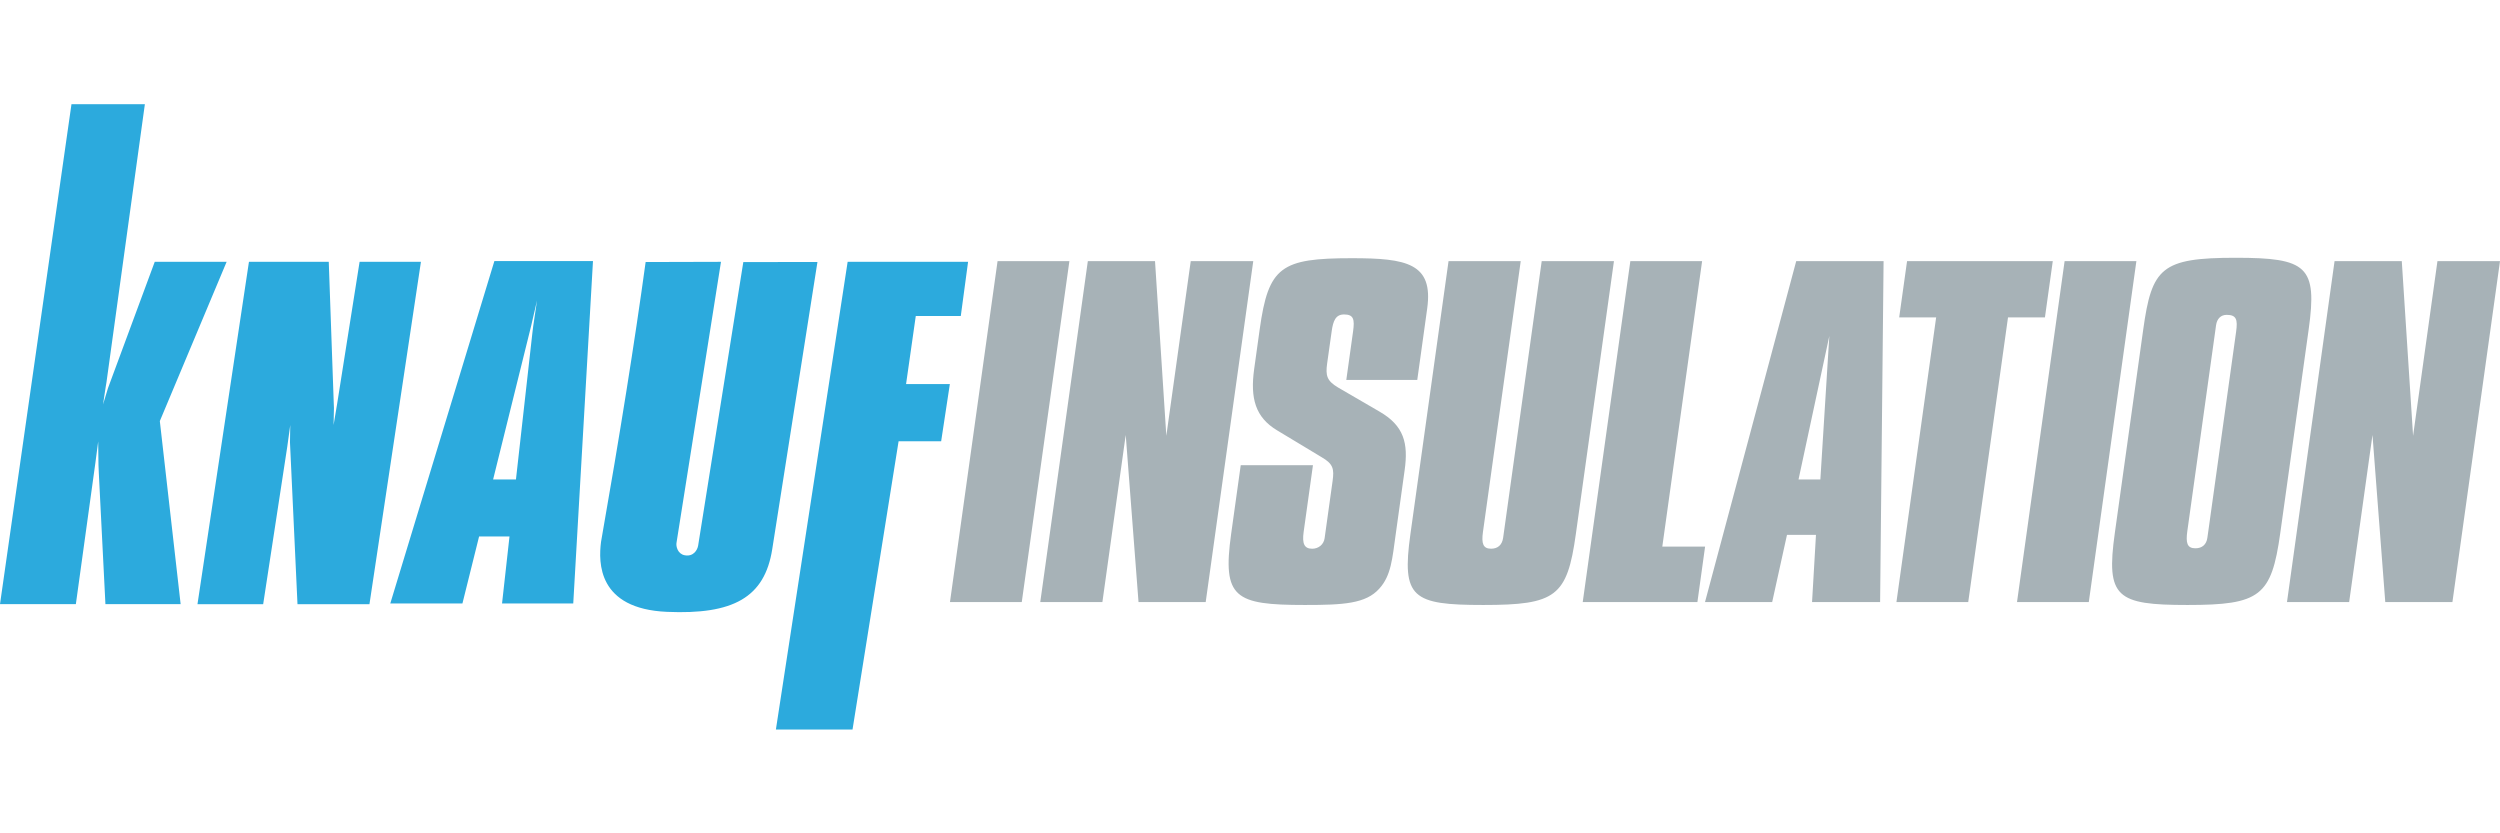 <svg width="240" height="80" viewBox="0 0 240 80" fill="none" xmlns="http://www.w3.org/2000/svg">
<path d="M44.394 57.93L45.993 51.499H48.912L48.196 57.93H55.032L56.926 25.065H47.46L37.468 57.93H44.394ZM47.339 46.027L50.839 31.896L50.994 31.269L51.554 28.846L51.185 31.337L51.107 31.982L49.531 46.031L47.339 46.027ZM81.374 25.135H92.936L92.236 30.333H87.915L86.982 36.873H91.185L90.351 42.361H86.265L81.842 70.038H74.485L81.374 25.135ZM71.358 25.158L78.475 25.152L74.136 52.714C73.409 57.374 70.375 59.013 64.032 58.738C57.373 58.449 57.446 53.999 57.699 52.022C59.512 41.705 60.941 32.75 61.981 25.155L69.215 25.135L64.949 52.078C64.873 52.454 65.061 53.172 65.72 53.302C66.542 53.467 66.945 52.832 67.021 52.378L71.358 25.158ZM23.899 25.135H31.561L32.042 38.742L32.059 39.165L32.025 40.801L32.371 38.73L34.521 25.135H40.41L35.468 58H28.559L27.856 42.861L27.838 42.463L27.864 40.801L27.574 42.906L25.265 58H18.958L23.899 25.135ZM6.862 10H13.908L10.219 36.715L10.155 37.092L9.891 38.829L10.368 37.258L10.531 36.816L14.855 25.135H21.756L15.343 40.423L17.341 57.999H10.121L9.485 45.383L9.454 44.639L9.426 42.376L9.21 44.03L9.161 44.407L7.282 57.999H0L6.862 10Z" fill="#2CAADD"/>
<path d="M224.118 25.067H230.571L231.656 41.837L233.995 25.067H240L235.432 57.796H228.986L227.758 41.755L225.519 57.796H219.551L224.118 25.067ZM214.615 24.746C221.463 24.746 222.483 25.552 221.631 31.638L218.904 51.185C218.06 57.233 216.975 58.078 209.999 58.078C203.186 58.078 202.159 57.355 203.021 51.185L205.749 31.638C206.575 25.715 207.478 24.746 214.615 24.746ZM209.983 50.985C209.828 52.111 209.953 52.637 210.759 52.637C211.406 52.637 211.818 52.273 211.906 51.632C211.916 51.549 211.947 51.35 211.998 50.985L214.668 31.838C214.831 30.671 214.691 30.226 213.764 30.226C213.204 30.226 212.829 30.589 212.739 31.236C212.701 31.518 212.688 31.598 212.656 31.838L209.983 50.985ZM198.203 25.067H205.093L200.525 57.796H193.633L198.203 25.067ZM185.87 30.471H182.322L183.078 25.067H197.067L196.314 30.471H192.769L188.95 57.796H182.058L185.87 30.471ZM172.437 25.067H180.824L180.491 57.796H173.957L174.333 51.35H171.55L170.129 57.796H163.681L172.437 25.067ZM174.755 46.031L175.615 32.255L172.658 46.031H174.755ZM156.513 25.067H163.403L159.581 52.475H163.689L162.951 57.796H151.942L156.513 25.067ZM145.99 25.067L142.364 51.066C142.206 52.19 142.38 52.676 143.144 52.676C143.79 52.676 144.203 52.313 144.3 51.632C144.304 51.59 144.334 51.388 144.379 51.066L148.004 25.067H154.94L151.281 51.269C150.445 57.272 149.366 58.078 142.392 58.078C135.579 58.078 134.544 57.393 135.4 51.269L139.06 25.067H145.99ZM126.044 44.656L125.15 51.066C124.995 52.19 125.207 52.678 125.973 52.678C126.578 52.678 127.079 52.273 127.163 51.67C127.174 51.59 127.199 51.388 127.247 51.066L127.927 46.188C128.091 45.02 127.995 44.538 126.877 43.891L122.601 41.313C120.519 40.063 120.008 38.247 120.4 35.427L120.933 31.598C121.774 25.591 122.975 24.787 129.785 24.787C135.027 24.787 137.62 25.271 137.01 29.622C136.982 29.825 136.896 30.471 136.736 31.598L136.057 36.474H129.245L129.897 31.801C130.052 30.671 129.96 30.187 129.032 30.187C128.227 30.187 127.981 30.792 127.841 31.801L127.404 34.904C127.246 36.072 127.38 36.556 128.456 37.201L132.41 39.5C134.798 40.869 135.206 42.561 134.845 45.141L133.991 51.269C133.66 53.645 133.552 55.257 132.414 56.507C131.122 57.958 128.97 58.078 125.261 58.078C118.529 58.078 117.338 57.393 118.188 51.269L119.11 44.656H126.044ZM104.432 25.067H110.882L111.967 41.837L114.311 25.067H120.313L115.747 57.796H109.298L108.069 41.755L105.83 57.796H99.865L104.432 25.067ZM95.766 25.067H102.662L98.09 57.796H91.197L95.766 25.067Z" fill="#A7B2B7"/>
</svg>
